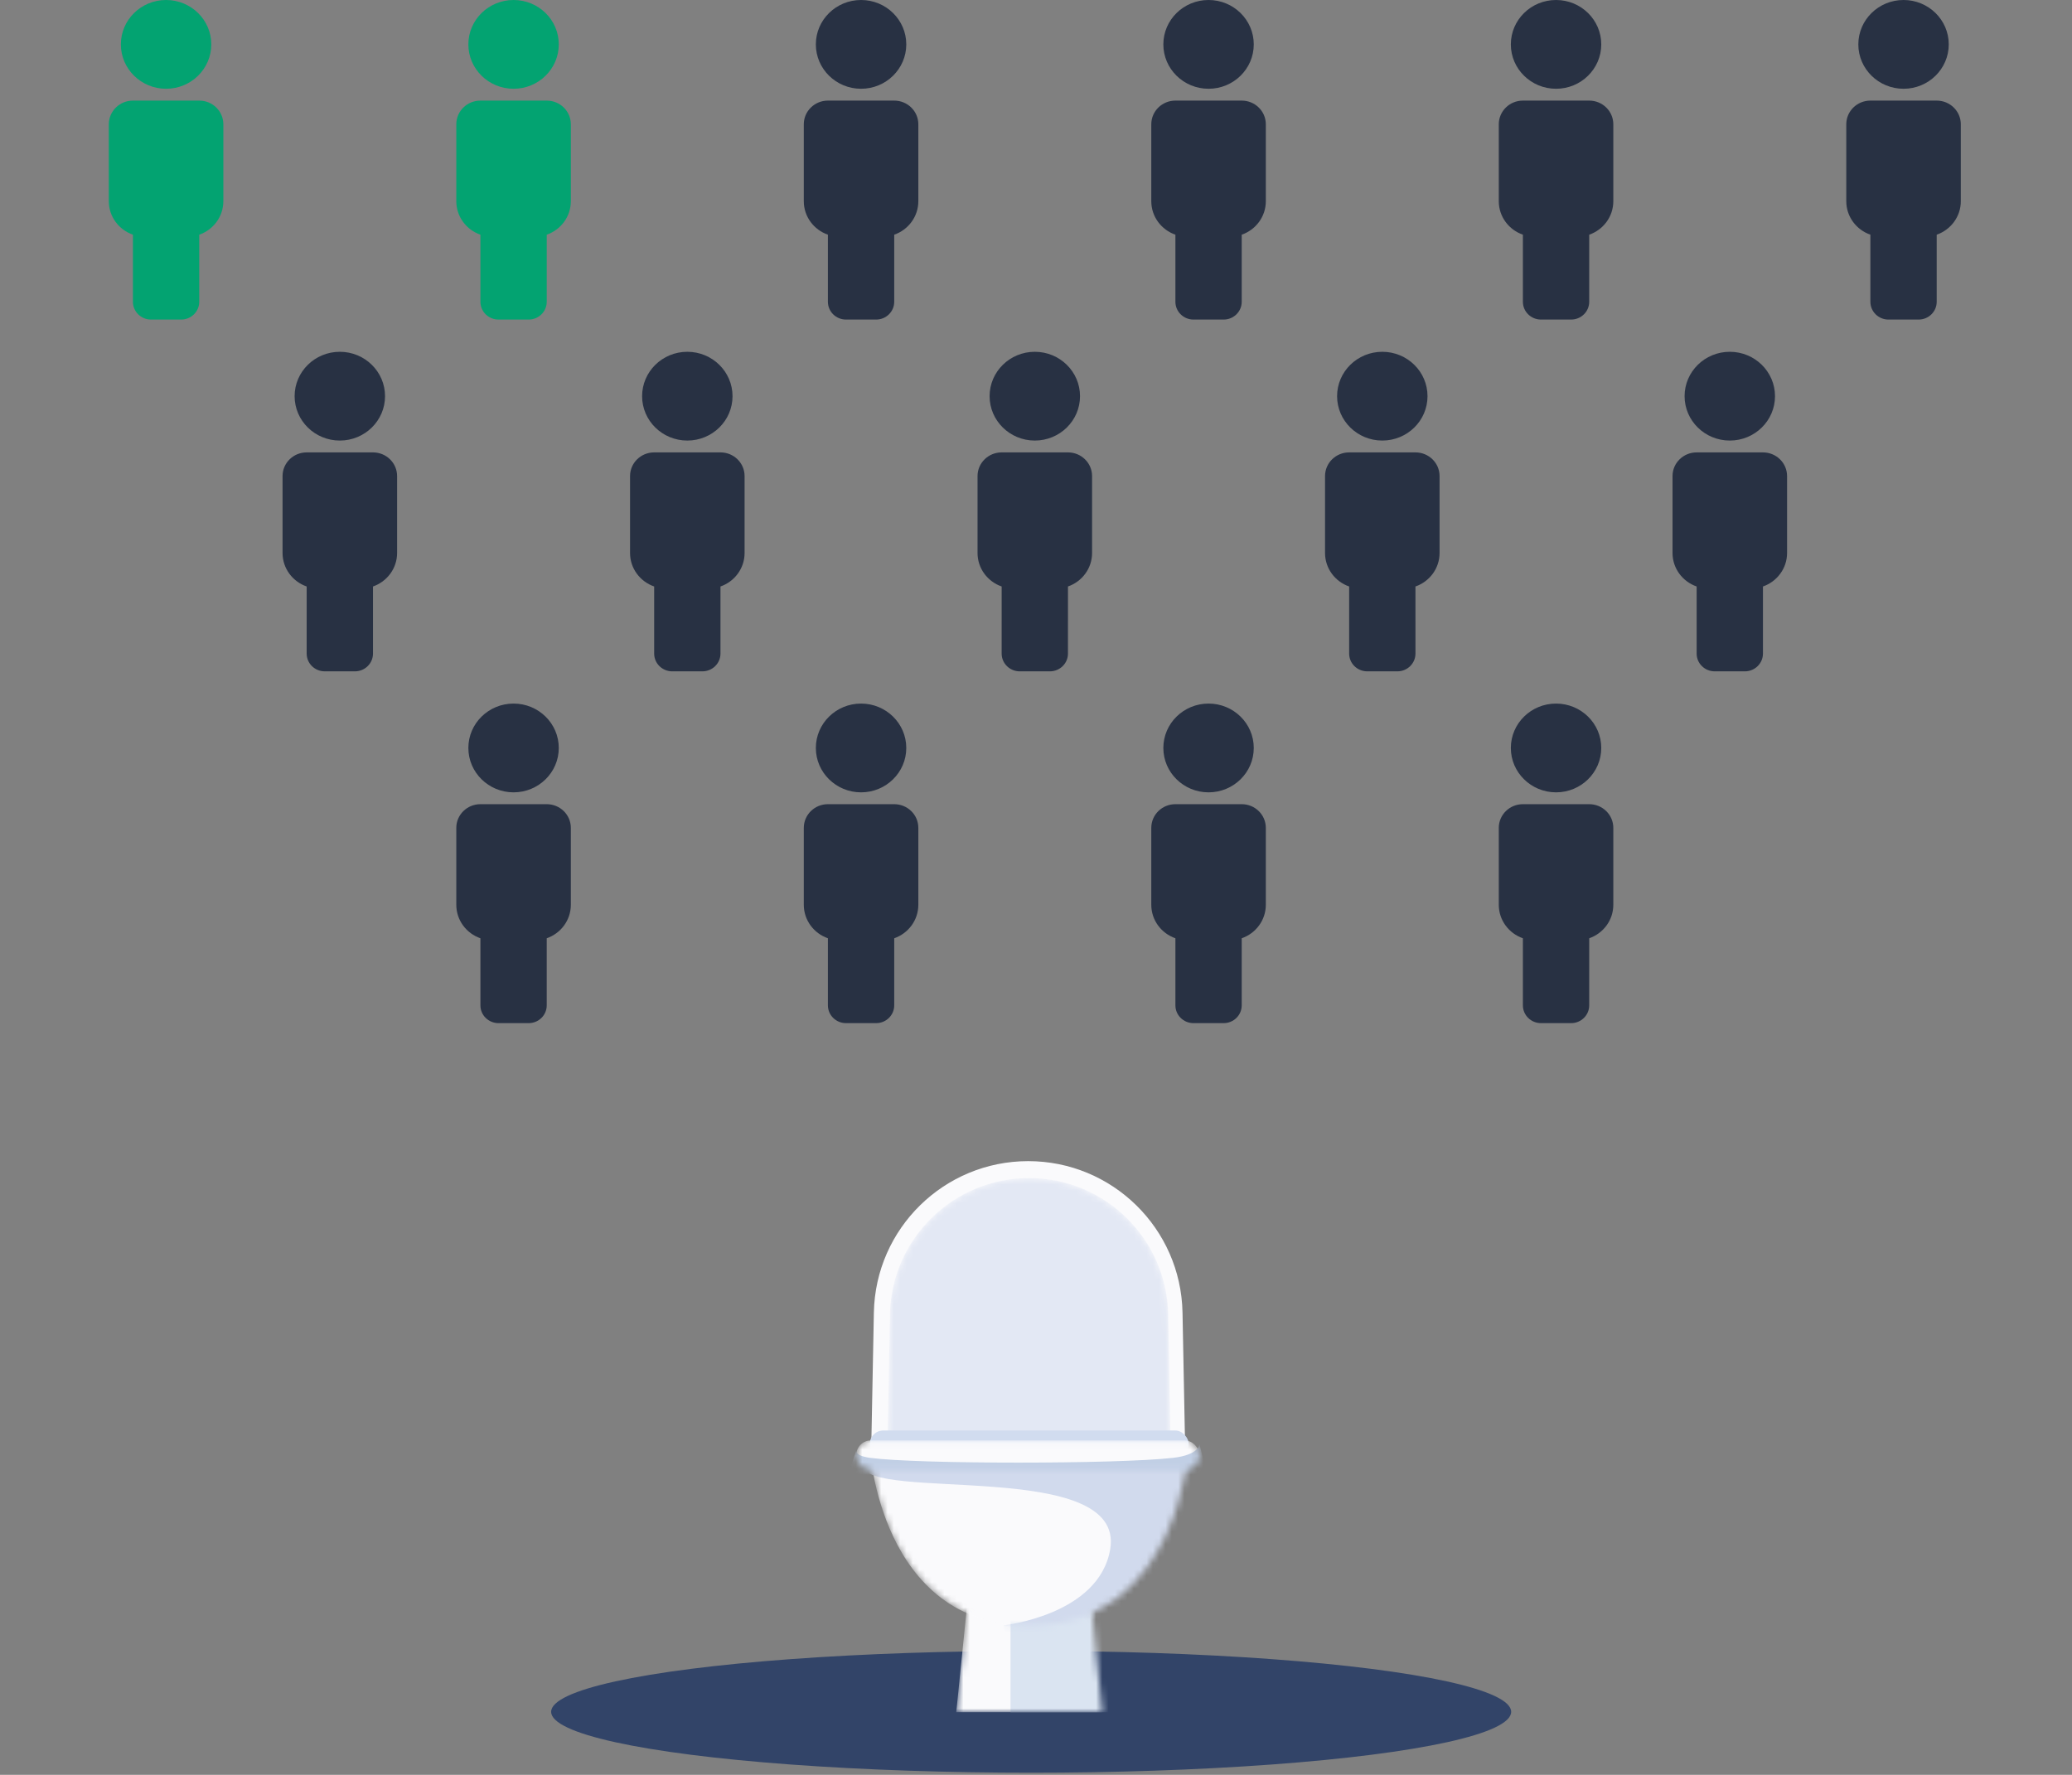 <svg width="328" height="281" viewBox="0 0 328 281" fill="none" xmlns="http://www.w3.org/2000/svg">
<rect x="0" y="0" width="328" height="281" fill="#808080" stroke="none"/>
<g clip-path="url(#clip0_17349_28810)">
<path fill-rule="evenodd" clip-rule="evenodd" d="M31.539 15.928C33.647 15.928 35.356 17.606 35.356 19.676V31.856C35.356 34.303 33.763 36.386 31.54 37.157L31.539 47.784C31.539 49.336 30.257 50.595 28.676 50.595H23.905C22.324 50.595 21.042 49.336 21.042 47.784L21.042 37.158C18.818 36.386 17.225 34.304 17.225 31.856V19.676C17.225 17.606 18.934 15.928 21.042 15.928H31.539ZM26.291 0C30.243 0 33.448 3.146 33.448 7.027C33.448 10.908 30.243 14.054 26.291 14.054C22.338 14.054 19.133 10.908 19.133 7.027C19.133 3.146 22.338 0 26.291 0Z" fill="#03A371"/>
</g>
<g clip-path="url(#clip1_17349_28810)">
<path fill-rule="evenodd" clip-rule="evenodd" d="M86.548 15.928C88.656 15.928 90.365 17.606 90.365 19.676V31.856C90.365 34.303 88.772 36.386 86.548 37.157L86.548 47.784C86.548 49.336 85.266 50.595 83.685 50.595H78.913C77.332 50.595 76.05 49.336 76.05 47.784L76.051 37.158C73.827 36.386 72.233 34.304 72.233 31.856V19.676C72.233 17.606 73.942 15.928 76.05 15.928H86.548ZM81.299 0C85.252 0 88.456 3.146 88.456 7.027C88.456 10.908 85.252 14.054 81.299 14.054C77.346 14.054 74.142 10.908 74.142 7.027C74.142 3.146 77.346 0 81.299 0Z" fill="#03A371"/>
</g>
<g clip-path="url(#clip2_17349_28810)">
<path fill-rule="evenodd" clip-rule="evenodd" d="M141.556 15.928C143.664 15.928 145.373 17.606 145.373 19.676V31.856C145.373 34.303 143.78 36.386 141.557 37.157L141.556 47.784C141.556 49.336 140.274 50.595 138.693 50.595H133.922C132.341 50.595 131.059 49.336 131.059 47.784L131.059 37.158C128.835 36.386 127.242 34.304 127.242 31.856V19.676C127.242 17.606 128.951 15.928 131.059 15.928H141.556ZM136.308 0C140.26 0 143.465 3.146 143.465 7.027C143.465 10.908 140.26 14.054 136.308 14.054C132.355 14.054 129.15 10.908 129.15 7.027C129.15 3.146 132.355 0 136.308 0Z" fill="#283143"/>
</g>
<g clip-path="url(#clip3_17349_28810)">
<path fill-rule="evenodd" clip-rule="evenodd" d="M196.565 15.928C198.673 15.928 200.382 17.606 200.382 19.676V31.856C200.382 34.303 198.789 36.386 196.565 37.157L196.565 47.784C196.565 49.336 195.283 50.595 193.702 50.595H188.93C187.349 50.595 186.068 49.336 186.068 47.784L186.068 37.158C183.844 36.386 182.25 34.304 182.25 31.856V19.676C182.25 17.606 183.959 15.928 186.068 15.928H196.565ZM191.316 0C195.269 0 198.473 3.146 198.473 7.027C198.473 10.908 195.269 14.054 191.316 14.054C187.363 14.054 184.159 10.908 184.159 7.027C184.159 3.146 187.363 0 191.316 0Z" fill="#283143"/>
</g>
<g clip-path="url(#clip4_17349_28810)">
<path fill-rule="evenodd" clip-rule="evenodd" d="M251.573 15.928C253.681 15.928 255.39 17.606 255.39 19.676V31.856C255.39 34.303 253.797 36.386 251.574 37.157L251.573 47.784C251.573 49.336 250.292 50.595 248.71 50.595H243.939C242.358 50.595 241.076 49.336 241.076 47.784L241.076 37.158C238.852 36.386 237.259 34.304 237.259 31.856V19.676C237.259 17.606 238.968 15.928 241.076 15.928H251.573ZM246.325 0C250.277 0 253.482 3.146 253.482 7.027C253.482 10.908 250.277 14.054 246.325 14.054C242.372 14.054 239.168 10.908 239.168 7.027C239.168 3.146 242.372 0 246.325 0Z" fill="#283143"/>
</g>
<g clip-path="url(#clip5_17349_28810)">
<path fill-rule="evenodd" clip-rule="evenodd" d="M306.582 15.928C308.69 15.928 310.399 17.606 310.399 19.676V31.856C310.399 34.303 308.806 36.386 306.582 37.157L306.582 47.784C306.582 49.336 305.3 50.595 303.719 50.595H298.948C297.366 50.595 296.085 49.336 296.085 47.784L296.085 37.158C293.861 36.386 292.268 34.304 292.268 31.856V19.676C292.268 17.606 293.977 15.928 296.085 15.928H306.582ZM301.333 0C305.286 0 308.49 3.146 308.49 7.027C308.49 10.908 305.286 14.054 301.333 14.054C297.38 14.054 294.176 10.908 294.176 7.027C294.176 3.146 297.38 0 301.333 0Z" fill="#283143"/>
</g>
<g clip-path="url(#clip6_17349_28810)">
<path fill-rule="evenodd" clip-rule="evenodd" d="M59.044 71.626C61.152 71.626 62.861 73.304 62.861 75.373V87.554C62.861 90.001 61.268 92.083 59.044 92.855L59.044 103.482C59.044 105.034 57.762 106.292 56.181 106.292H51.409C49.828 106.292 48.546 105.034 48.546 103.482L48.547 92.855C46.323 92.084 44.729 90.001 44.729 87.554V75.373C44.729 73.304 46.438 71.626 48.546 71.626H59.044ZM53.795 55.698C57.748 55.698 60.952 58.844 60.952 62.725C60.952 66.606 57.748 69.752 53.795 69.752C49.842 69.752 46.638 66.606 46.638 62.725C46.638 58.844 49.842 55.698 53.795 55.698Z" fill="#283143"/>
</g>
<g clip-path="url(#clip7_17349_28810)">
<path fill-rule="evenodd" clip-rule="evenodd" d="M114.052 71.626C116.16 71.626 117.869 73.304 117.869 75.373V87.554C117.869 90.001 116.276 92.083 114.052 92.855L114.052 103.482C114.052 105.034 112.77 106.292 111.189 106.292H106.418C104.836 106.292 103.555 105.034 103.555 103.482L103.555 92.855C101.331 92.084 99.737 90.001 99.737 87.554V75.373C99.737 73.304 101.447 71.626 103.555 71.626H114.052ZM108.803 55.698C112.756 55.698 115.96 58.844 115.96 62.725C115.96 66.606 112.756 69.752 108.803 69.752C104.85 69.752 101.646 66.606 101.646 62.725C101.646 58.844 104.85 55.698 108.803 55.698Z" fill="#283143"/>
</g>
<g clip-path="url(#clip8_17349_28810)">
<path fill-rule="evenodd" clip-rule="evenodd" d="M169.06 71.626C171.169 71.626 172.877 73.304 172.877 75.373V87.554C172.877 90.001 171.285 92.083 169.061 92.855L169.06 103.482C169.06 105.034 167.779 106.292 166.198 106.292H161.426C159.845 106.292 158.563 105.034 158.563 103.482L158.564 92.855C156.34 92.084 154.746 90.001 154.746 87.554V75.373C154.746 73.304 156.455 71.626 158.563 71.626H169.06ZM163.812 55.698C167.764 55.698 170.969 58.844 170.969 62.725C170.969 66.606 167.764 69.752 163.812 69.752C159.859 69.752 156.655 66.606 156.655 62.725C156.655 58.844 159.859 55.698 163.812 55.698Z" fill="#283143"/>
</g>
<g clip-path="url(#clip9_17349_28810)">
<path fill-rule="evenodd" clip-rule="evenodd" d="M224.069 71.626C226.177 71.626 227.886 73.304 227.886 75.373V87.554C227.886 90.001 226.293 92.083 224.07 92.855L224.069 103.482C224.069 105.034 222.787 106.292 221.206 106.292H216.435C214.854 106.292 213.572 105.034 213.572 103.482L213.572 92.855C211.348 92.084 209.755 90.001 209.755 87.554V75.373C209.755 73.304 211.464 71.626 213.572 71.626H224.069ZM218.82 55.698C222.773 55.698 225.977 58.844 225.977 62.725C225.977 66.606 222.773 69.752 218.82 69.752C214.867 69.752 211.663 66.606 211.663 62.725C211.663 58.844 214.867 55.698 218.82 55.698Z" fill="#283143"/>
</g>
<g clip-path="url(#clip10_17349_28810)">
<path fill-rule="evenodd" clip-rule="evenodd" d="M279.077 71.626C281.186 71.626 282.895 73.304 282.895 75.373V87.554C282.895 90.001 281.302 92.083 279.078 92.855L279.077 103.482C279.077 105.034 277.796 106.292 276.215 106.292H271.443C269.862 106.292 268.58 105.034 268.58 103.482L268.581 92.855C266.357 92.084 264.763 90.001 264.763 87.554V75.373C264.763 73.304 266.472 71.626 268.58 71.626H279.077ZM273.829 55.698C277.782 55.698 280.986 58.844 280.986 62.725C280.986 66.606 277.782 69.752 273.829 69.752C269.876 69.752 266.672 66.606 266.672 62.725C266.672 58.844 269.876 55.698 273.829 55.698Z" fill="#283143"/>
</g>
<g clip-path="url(#clip11_17349_28810)">
<path fill-rule="evenodd" clip-rule="evenodd" d="M86.548 127.323C88.656 127.323 90.365 129.001 90.365 131.071V143.251C90.365 145.699 88.772 147.781 86.548 148.553L86.548 159.179C86.548 160.731 85.266 161.99 83.685 161.99H78.913C77.332 161.99 76.05 160.731 76.05 159.179L76.051 148.553C73.827 147.781 72.233 145.699 72.233 143.251V131.071C72.233 129.001 73.942 127.323 76.05 127.323H86.548ZM81.299 111.395C85.252 111.395 88.456 114.541 88.456 118.422C88.456 122.303 85.252 125.449 81.299 125.449C77.346 125.449 74.142 122.303 74.142 118.422C74.142 114.541 77.346 111.395 81.299 111.395Z" fill="#283143"/>
</g>
<g clip-path="url(#clip12_17349_28810)">
<path fill-rule="evenodd" clip-rule="evenodd" d="M141.556 127.323C143.664 127.323 145.373 129.001 145.373 131.071V143.251C145.373 145.699 143.78 147.781 141.557 148.553L141.556 159.179C141.556 160.731 140.274 161.99 138.693 161.99H133.922C132.341 161.99 131.059 160.731 131.059 159.179L131.059 148.553C128.835 147.781 127.242 145.699 127.242 143.251V131.071C127.242 129.001 128.951 127.323 131.059 127.323H141.556ZM136.308 111.395C140.26 111.395 143.465 114.541 143.465 118.422C143.465 122.303 140.26 125.449 136.308 125.449C132.355 125.449 129.15 122.303 129.15 118.422C129.15 114.541 132.355 111.395 136.308 111.395Z" fill="#283143"/>
</g>
<g clip-path="url(#clip13_17349_28810)">
<path fill-rule="evenodd" clip-rule="evenodd" d="M196.565 127.323C198.673 127.323 200.382 129.001 200.382 131.071V143.251C200.382 145.699 198.789 147.781 196.565 148.553L196.565 159.179C196.565 160.731 195.283 161.99 193.702 161.99H188.93C187.349 161.99 186.068 160.731 186.068 159.179L186.068 148.553C183.844 147.781 182.25 145.699 182.25 143.251V131.071C182.25 129.001 183.959 127.323 186.068 127.323H196.565ZM191.316 111.395C195.269 111.395 198.473 114.541 198.473 118.422C198.473 122.303 195.269 125.449 191.316 125.449C187.363 125.449 184.159 122.303 184.159 118.422C184.159 114.541 187.363 111.395 191.316 111.395Z" fill="#283143"/>
</g>
<g clip-path="url(#clip14_17349_28810)">
<path fill-rule="evenodd" clip-rule="evenodd" d="M251.573 127.323C253.681 127.323 255.39 129.001 255.39 131.071V143.251C255.39 145.699 253.797 147.781 251.574 148.553L251.573 159.179C251.573 160.731 250.292 161.99 248.71 161.99H243.939C242.358 161.99 241.076 160.731 241.076 159.179L241.076 148.553C238.852 147.781 237.259 145.699 237.259 143.251V131.071C237.259 129.001 238.968 127.323 241.076 127.323H251.573ZM246.325 111.395C250.277 111.395 253.482 114.541 253.482 118.422C253.482 122.303 250.277 125.449 246.325 125.449C242.372 125.449 239.168 122.303 239.168 118.422C239.168 114.541 242.372 111.395 246.325 111.395Z" fill="#283143"/>
</g>
<ellipse cx="163.233" cy="271.027" rx="75.987" ry="9.64" fill="#324468"/>
<mask id="mask0_17349_28810" style="mask-type:alpha" maskUnits="userSpaceOnUse" x="151" y="245" width="24" height="27">
<path d="M153.944 245.654H171.918L174.486 271.085H151.376L153.944 245.654Z" fill="#FAFAFC"/>
</mask>
<g mask="url(#mask0_17349_28810)">
<path d="M153.944 245.654H171.918L174.486 271.085H151.376L153.944 245.654Z" fill="#FAFAFC"/>
<rect x="159.967" y="251.628" width="20.556" height="19.464" fill="#DAE4F1"/>
</g>
<path d="M138.335 207.799C138.593 194.492 149.454 183.839 162.764 183.839C176.074 183.839 186.935 194.492 187.193 207.799L187.585 228.048H137.943L138.335 207.799Z" fill="#FAFAFC"/>
<mask id="mask1_17349_28810" style="mask-type:alpha" maskUnits="userSpaceOnUse" x="140" y="186" width="46" height="43">
<path d="M140.883 208.138C141.105 196.136 150.899 186.522 162.904 186.522C174.908 186.522 184.702 196.136 184.924 208.138L185.295 228.136H140.512L140.883 208.138Z" fill="#EEF0F8"/>
</mask>
<g mask="url(#mask1_17349_28810)">
<path d="M140.883 208.138C141.105 196.136 150.899 186.522 162.904 186.522C174.908 186.522 184.702 196.136 184.924 208.138L185.295 228.136H140.512L140.883 208.138Z" fill="#E3E8F4"/>
</g>
<mask id="mask2_17349_28810" style="mask-type:alpha" maskUnits="userSpaceOnUse" x="137" y="229" width="52" height="29">
<path d="M137.682 229.224H188.18C188.18 229.224 186.65 257.393 162.931 257.393C139.212 257.393 137.682 229.224 137.682 229.224Z" fill="#FAFAFC"/>
</mask>
<g mask="url(#mask2_17349_28810)">
<path d="M137.682 229.224H188.18C188.18 229.224 186.65 257.393 162.931 257.393C139.212 257.393 137.682 229.224 137.682 229.224Z" fill="#FAFAFC"/>
<path d="M175.752 245.252C178.138 230.822 137.232 237.869 136.474 231.996C136.239 230.174 136.474 230.822 136.474 230.822L197.409 228.305L193.555 271.26L160.885 273.106L158.866 257.333C158.866 257.333 174.021 255.716 175.752 245.252Z" fill="#D1DAED"/>
</g>
<rect x="137.682" y="226.485" width="50.498" height="4.304" rx="2.152" fill="#D1DCEF"/>
<mask id="mask3_17349_28810" style="mask-type:alpha" maskUnits="userSpaceOnUse" x="135" y="228" width="55" height="5">
<rect x="135.542" y="228.049" width="54.349" height="4.695" rx="2.347" fill="#FAFAFC"/>
</mask>
<g mask="url(#mask3_17349_28810)">
<rect x="135.542" y="228.049" width="54.349" height="4.695" rx="2.347" fill="#FAFAFC"/>
<path d="M137.759 230.82C135.262 230.486 135.557 229.645 135.557 229.645L134.088 233.84H191.169L189.884 228.638C189.884 228.638 189.884 230.347 185.663 230.82C176.67 231.827 145.284 231.827 137.759 230.82Z" fill="#C1CFE5"/>
</g>
<defs>
<clipPath id="clip0_17349_28810">
<rect width="52.128" height="50.595" fill="white"/>
</clipPath>
<clipPath id="clip1_17349_28810">
<rect width="52.128" height="50.595" fill="white" transform="translate(55.008)"/>
</clipPath>
<clipPath id="clip2_17349_28810">
<rect width="52.128" height="50.595" fill="white" transform="translate(110.017)"/>
</clipPath>
<clipPath id="clip3_17349_28810">
<rect width="52.128" height="50.595" fill="white" transform="translate(165.026)"/>
</clipPath>
<clipPath id="clip4_17349_28810">
<rect width="52.128" height="50.595" fill="white" transform="translate(220.034)"/>
</clipPath>
<clipPath id="clip5_17349_28810">
<rect width="52.128" height="50.595" fill="white" transform="translate(275.043)"/>
</clipPath>
<clipPath id="clip6_17349_28810">
<rect width="52.128" height="50.595" fill="white" transform="translate(27.504 55.698)"/>
</clipPath>
<clipPath id="clip7_17349_28810">
<rect width="52.128" height="50.595" fill="white" transform="translate(82.513 55.698)"/>
</clipPath>
<clipPath id="clip8_17349_28810">
<rect width="52.128" height="50.595" fill="white" transform="translate(137.521 55.698)"/>
</clipPath>
<clipPath id="clip9_17349_28810">
<rect width="52.128" height="50.595" fill="white" transform="translate(192.53 55.698)"/>
</clipPath>
<clipPath id="clip10_17349_28810">
<rect width="52.128" height="50.595" fill="white" transform="translate(247.538 55.698)"/>
</clipPath>
<clipPath id="clip11_17349_28810">
<rect width="52.128" height="50.595" fill="white" transform="translate(55.008 111.395)"/>
</clipPath>
<clipPath id="clip12_17349_28810">
<rect width="52.128" height="50.595" fill="white" transform="translate(110.017 111.395)"/>
</clipPath>
<clipPath id="clip13_17349_28810">
<rect width="52.128" height="50.595" fill="white" transform="translate(165.026 111.395)"/>
</clipPath>
<clipPath id="clip14_17349_28810">
<rect width="52.128" height="50.595" fill="white" transform="translate(220.034 111.395)"/>
</clipPath>
</defs>
</svg>
